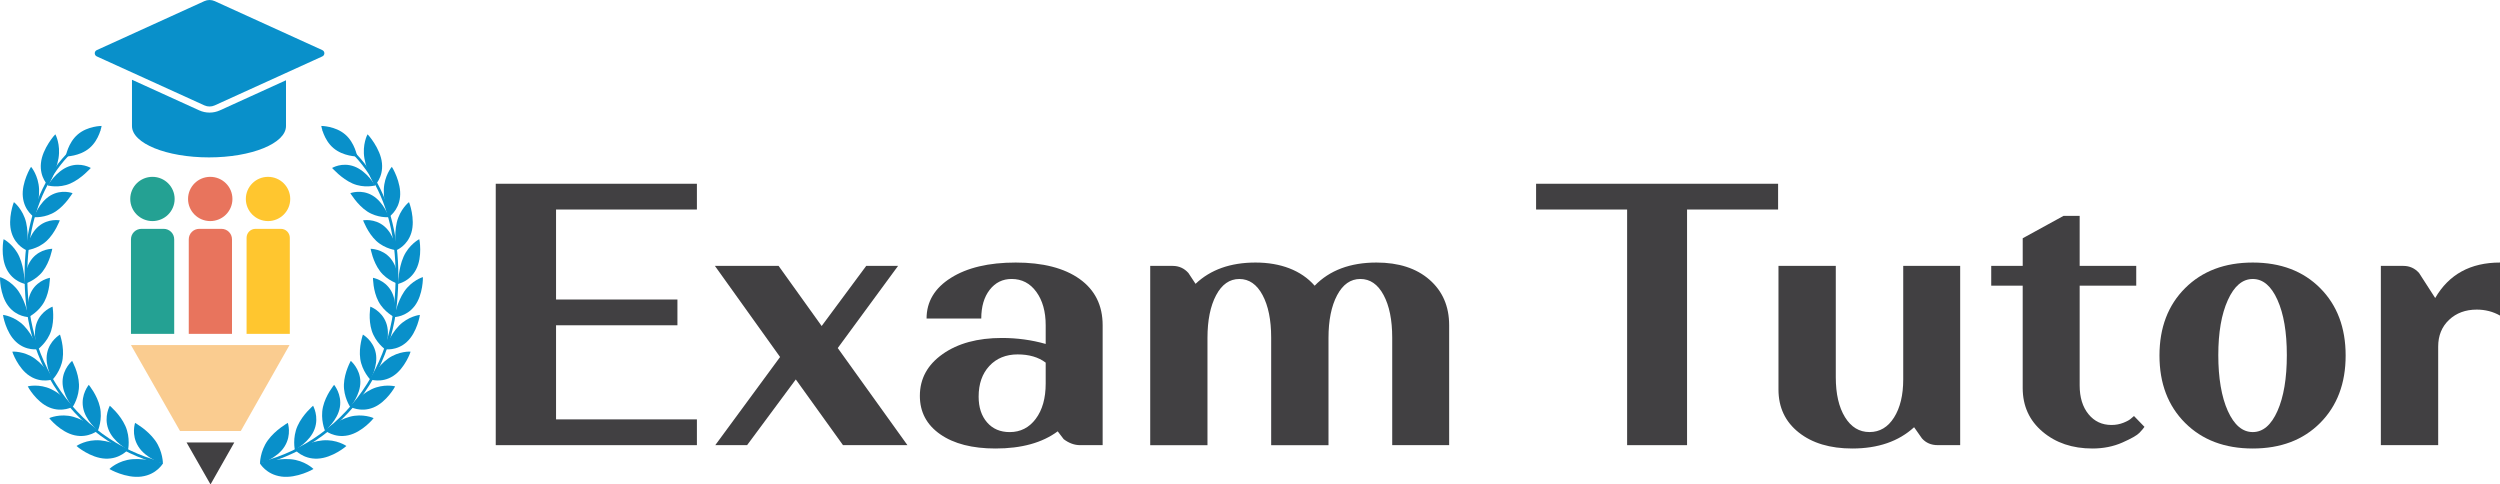 <svg xmlns="http://www.w3.org/2000/svg" width="289" height="56" viewBox="0 0 289 56" fill="none"><path d="M27.837 49.822L33.467 39.891H15.14L20.81 49.822H27.837Z" fill="#FACC90"></path><path d="M21.567 51.151L24.336 56L27.084 51.151H21.567Z" fill="#414042"></path><path d="M18.921 26.454H16.356C15.684 26.454 15.14 26.996 15.14 27.667V38.594H20.138V27.667C20.138 26.996 19.594 26.454 18.921 26.454Z" fill="#24A193"></path><path d="M25.602 26.454H23.037C22.365 26.454 21.821 26.996 21.821 27.667V38.594H26.819V27.667C26.819 26.996 26.275 26.454 25.602 26.454Z" fill="#E8745D"></path><path d="M29.537 26.454H32.467C33.038 26.454 33.502 26.916 33.502 27.486V38.596H28.504V27.486C28.504 26.916 28.967 26.454 29.539 26.454H29.537Z" fill="#FFC62F"></path><path d="M17.623 25.557C19.039 25.557 20.188 24.412 20.188 23C20.188 21.588 19.039 20.443 17.623 20.443C16.206 20.443 15.057 21.588 15.057 23C15.057 24.412 16.206 25.557 17.623 25.557Z" fill="#24A193"></path><path d="M24.304 25.557C25.72 25.557 26.869 24.412 26.869 23C26.869 21.588 25.72 20.443 24.304 20.443C22.887 20.443 21.738 21.588 21.738 23C21.738 24.412 22.887 25.557 24.304 25.557Z" fill="#E8745D"></path><path d="M30.985 25.557C32.401 25.557 33.55 24.412 33.55 23C33.55 21.588 32.401 20.443 30.985 20.443C29.568 20.443 28.419 21.588 28.419 23C28.419 24.412 29.568 25.557 30.985 25.557Z" fill="#FFC62F"></path><path d="M37.261 5.793L24.817 0.128C24.441 -0.042 24.01 -0.042 23.633 0.128L11.189 5.793C10.877 5.935 10.877 6.379 11.189 6.521L23.633 12.184C24.01 12.354 24.441 12.354 24.817 12.184L37.261 6.521C37.575 6.379 37.575 5.935 37.261 5.793Z" fill="#0990CA"></path><path d="M23.031 12.758L15.257 9.219V14.572C15.257 16.573 19.241 18.195 24.159 18.195C29.076 18.195 33.061 16.573 33.061 14.572V9.279L25.419 12.758C25.043 12.928 24.64 13.016 24.225 13.016C23.81 13.016 23.41 12.928 23.031 12.758Z" fill="#0990CA"></path><path d="M8.997 15.534C7.851 16.509 7.599 18.089 7.599 18.089C7.599 18.089 9.204 18.089 10.35 17.113C11.495 16.138 11.747 14.558 11.747 14.558C11.747 14.558 10.142 14.558 8.997 15.534Z" fill="#0990CA"></path><path d="M17.927 50.9C18.839 52.16 18.841 53.609 18.829 53.614C18.831 53.632 16.839 52.995 15.988 51.61C15.134 50.243 15.627 48.877 15.613 48.881C15.617 48.895 17.017 49.651 17.927 50.9Z" fill="#0990CA"></path><path d="M16.358 55.089C18.136 54.856 18.845 53.549 18.845 53.561C18.823 53.567 16.95 52.951 15.313 53.082C13.658 53.22 12.651 54.204 12.651 54.216C12.627 54.22 14.562 55.33 16.36 55.091" fill="#0990CA"></path><path d="M14.492 49.24C15.1 50.607 14.81 52.004 14.798 52.006C14.798 52.024 13.062 51.082 12.522 49.603C11.979 48.14 12.706 46.901 12.694 46.901C12.695 46.916 13.883 47.885 14.492 49.24Z" fill="#0990CA"></path><path d="M12.188 53.019C13.906 53.09 14.824 51.946 14.822 51.958C14.802 51.96 13.175 51.058 11.594 50.908C9.999 50.763 8.848 51.544 8.846 51.556C8.823 51.556 10.452 52.953 12.188 53.019Z" fill="#0990CA"></path><path d="M11.554 47.058C11.874 48.483 11.326 49.782 11.316 49.782C11.316 49.8 9.842 48.598 9.597 47.072C9.347 45.563 10.273 44.485 10.263 44.485C10.263 44.499 11.234 45.643 11.556 47.058" fill="#0990CA"></path><path d="M8.634 50.322C10.263 50.679 11.352 49.727 11.35 49.74C11.332 49.74 9.957 48.593 8.463 48.178C6.955 47.767 5.696 48.325 5.694 48.335C5.674 48.333 6.989 49.964 8.634 50.322Z" fill="#0990CA"></path><path d="M9.131 44.441C9.182 45.88 8.413 47.044 8.403 47.042C8.399 47.06 7.2 45.643 7.231 44.115C7.257 42.604 8.346 41.717 8.336 41.715C8.336 41.729 9.077 43.012 9.131 44.441Z" fill="#0990CA"></path><path d="M5.712 47.104C7.223 47.73 8.447 46.996 8.443 47.006C8.427 47.002 7.311 45.657 5.932 44.995C4.541 44.332 3.216 44.655 3.21 44.665C3.191 44.659 4.184 46.476 5.71 47.104" fill="#0990CA"></path><path d="M7.245 41.474C7.043 42.885 6.087 43.881 6.077 43.879C6.071 43.895 5.153 42.309 5.445 40.824C5.729 39.355 6.945 38.678 6.935 38.676C6.931 38.69 7.44 40.075 7.243 41.476" fill="#0990CA"></path><path d="M3.445 43.469C4.808 44.344 6.127 43.84 6.121 43.851C6.107 43.845 5.257 42.341 4.025 41.452C2.779 40.563 1.428 40.643 1.422 40.651C1.405 40.643 2.068 42.59 3.445 43.469Z" fill="#0990CA"></path><path d="M5.908 38.245C5.473 39.587 4.367 40.392 4.357 40.388C4.349 40.404 3.721 38.692 4.257 37.289C4.782 35.898 6.085 35.45 6.075 35.447C6.069 35.459 6.337 36.91 5.908 38.246" fill="#0990CA"></path><path d="M1.854 39.523C3.04 40.619 4.414 40.358 4.408 40.368C4.396 40.36 3.822 38.742 2.763 37.65C1.691 36.556 0.354 36.394 0.348 36.404C0.332 36.394 0.656 38.421 1.857 39.523" fill="#0990CA"></path><path d="M5.139 34.84C4.488 36.083 3.27 36.675 3.264 36.669C3.254 36.683 2.926 34.891 3.683 33.604C4.43 32.327 5.781 32.119 5.773 32.113C5.765 32.125 5.783 33.606 5.141 34.84" fill="#0990CA"></path><path d="M0.956 35.374C1.933 36.661 3.322 36.649 3.314 36.657C3.304 36.647 3.012 34.957 2.156 33.694C1.293 32.426 0.012 32.026 0.004 32.034C-0.01 32.02 -0.034 34.08 0.956 35.374Z" fill="#0990CA"></path><path d="M4.959 31.348C4.112 32.46 2.823 32.823 2.815 32.817C2.803 32.829 2.781 31.005 3.743 29.865C4.694 28.735 6.053 28.767 6.045 28.759C6.035 28.769 5.795 30.242 4.957 31.346" fill="#0990CA"></path><path d="M0.775 31.127C1.514 32.572 2.877 32.809 2.867 32.815C2.859 32.803 2.857 31.085 2.237 29.68C1.609 28.269 0.427 27.645 0.417 27.649C0.405 27.635 0.024 29.67 0.775 31.125" fill="#0990CA"></path><path d="M5.384 27.854C4.359 28.807 3.036 28.935 3.032 28.929C3.018 28.939 3.312 27.127 4.46 26.163C5.594 25.206 6.919 25.479 6.915 25.471C6.9 25.479 6.397 26.906 5.386 27.855" fill="#0990CA"></path><path d="M1.331 26.888C1.8 28.456 3.093 28.931 3.083 28.937C3.075 28.925 3.371 27.219 3.018 25.712C2.658 24.196 1.617 23.361 1.607 23.366C1.597 23.349 0.852 25.31 1.333 26.89" fill="#0990CA"></path><path d="M6.433 24.447C5.253 25.218 3.936 25.112 3.93 25.104C3.912 25.112 4.535 23.355 5.845 22.593C7.142 21.834 8.395 22.338 8.39 22.328C8.374 22.334 7.599 23.68 6.433 24.447Z" fill="#0990CA"></path><path d="M2.642 22.765C2.809 24.413 3.991 25.116 3.979 25.12C3.973 25.106 4.573 23.46 4.518 21.886C4.456 20.303 3.602 19.283 3.59 19.285C3.582 19.267 2.465 21.103 2.642 22.765Z" fill="#0990CA"></path><path d="M8.123 21.216C6.806 21.786 5.537 21.447 5.533 21.437C5.513 21.443 6.47 19.791 7.925 19.247C9.365 18.707 10.501 19.427 10.499 19.417C10.48 19.421 9.425 20.648 8.125 21.216" fill="#0990CA"></path><path d="M4.732 18.865C4.565 20.549 5.592 21.461 5.578 21.463C5.576 21.449 6.486 19.901 6.761 18.307C7.031 16.702 6.409 15.525 6.395 15.525C6.389 15.507 4.889 17.165 4.732 18.865Z" fill="#0990CA"></path><path d="M18.503 53.333C17.953 53.186 17.405 53.019 16.864 52.823C14.469 51.956 12.273 50.647 10.332 48.933C6.306 45.374 3.81 40.418 3.304 34.977C2.889 30.521 3.336 26.581 4.633 23.267C6.027 19.708 8.37 16.971 11.6 15.128L11.445 14.857C8.151 16.734 5.761 19.526 4.341 23.153C3.026 26.513 2.573 30.501 2.992 35.003C3.506 40.523 6.039 45.551 10.124 49.162C12.093 50.902 14.325 52.23 16.757 53.112C17.302 53.308 17.852 53.477 18.406 53.626C18.436 53.525 18.468 53.427 18.503 53.328V53.333Z" fill="#0990CA"></path><path d="M39.891 15.534C41.036 16.509 41.288 18.089 41.288 18.089C41.288 18.089 39.683 18.089 38.537 17.113C37.392 16.138 37.14 14.558 37.14 14.558C37.14 14.558 38.745 14.558 39.891 15.534Z" fill="#0990CA"></path><path d="M30.96 50.9C30.048 52.16 30.046 53.609 30.058 53.614C30.056 53.632 32.047 52.995 32.899 51.61C33.753 50.243 33.26 48.877 33.274 48.881C33.27 48.895 31.87 49.651 30.96 50.9Z" fill="#0990CA"></path><path d="M32.529 55.089C30.751 54.856 30.042 53.549 30.042 53.561C30.064 53.567 31.937 52.951 33.574 53.082C35.229 53.22 36.236 54.204 36.236 54.216C36.26 54.22 34.325 55.33 32.527 55.091" fill="#0990CA"></path><path d="M34.395 49.24C33.787 50.607 34.077 52.004 34.09 52.006C34.09 52.024 35.825 51.082 36.365 49.603C36.908 48.14 36.181 46.901 36.194 46.901C36.192 46.916 35.004 47.885 34.395 49.24Z" fill="#0990CA"></path><path d="M36.699 53.019C34.981 53.09 34.063 51.946 34.065 51.958C34.085 51.96 35.712 51.058 37.293 50.908C38.888 50.763 40.039 51.544 40.042 51.556C40.064 51.556 38.435 52.953 36.699 53.019Z" fill="#0990CA"></path><path d="M37.333 47.058C37.013 48.483 37.561 49.782 37.571 49.782C37.571 49.8 39.045 48.598 39.291 47.072C39.54 45.563 38.614 44.485 38.624 44.485C38.624 44.499 37.654 45.643 37.331 47.058" fill="#0990CA"></path><path d="M40.253 50.322C38.624 50.679 37.535 49.727 37.537 49.74C37.555 49.74 38.93 48.593 40.424 48.178C41.932 47.767 43.191 48.325 43.193 48.335C43.213 48.333 41.898 49.964 40.253 50.322Z" fill="#0990CA"></path><path d="M39.756 44.441C39.705 45.88 40.474 47.044 40.485 47.042C40.489 47.06 41.687 45.643 41.657 44.115C41.63 42.604 40.541 41.717 40.551 41.715C40.551 41.729 39.81 43.012 39.756 44.441Z" fill="#0990CA"></path><path d="M43.175 47.104C41.664 47.73 40.44 46.996 40.444 47.006C40.46 47.002 41.576 45.657 42.955 44.995C44.347 44.332 45.672 44.655 45.678 44.665C45.696 44.659 44.703 46.476 43.177 47.104" fill="#0990CA"></path><path d="M41.642 41.474C41.844 42.885 42.8 43.881 42.81 43.879C42.816 43.895 43.734 42.309 43.443 40.824C43.159 39.355 41.942 38.678 41.953 38.676C41.956 38.69 41.447 40.075 41.644 41.476" fill="#0990CA"></path><path d="M45.442 43.469C44.079 44.344 42.76 43.84 42.766 43.851C42.78 43.845 43.63 42.341 44.862 41.452C46.108 40.563 47.459 40.643 47.465 40.651C47.482 40.643 46.819 42.59 45.442 43.469Z" fill="#0990CA"></path><path d="M42.979 38.245C43.414 39.587 44.52 40.392 44.53 40.388C44.538 40.404 45.166 38.692 44.63 37.289C44.105 35.898 42.802 35.45 42.812 35.447C42.818 35.459 42.55 36.91 42.979 38.246" fill="#0990CA"></path><path d="M47.033 39.523C45.847 40.619 44.473 40.358 44.48 40.368C44.492 40.36 45.065 38.742 46.124 37.65C47.196 36.556 48.533 36.394 48.539 36.404C48.555 36.394 48.231 38.421 47.031 39.523" fill="#0990CA"></path><path d="M43.748 34.84C44.399 36.083 45.617 36.675 45.623 36.669C45.633 36.683 45.961 34.891 45.204 33.604C44.457 32.327 43.106 32.119 43.114 32.113C43.122 32.125 43.104 33.606 43.746 34.84" fill="#0990CA"></path><path d="M47.931 35.374C46.954 36.661 45.565 36.649 45.573 36.657C45.583 36.647 45.875 34.957 46.731 33.694C47.596 32.426 48.877 32.026 48.885 32.034C48.899 32.02 48.923 34.08 47.933 35.374" fill="#0990CA"></path><path d="M43.928 31.348C44.776 32.46 46.064 32.823 46.072 32.817C46.084 32.829 46.106 31.005 45.144 29.865C44.194 28.735 42.834 28.767 42.842 28.759C42.852 28.769 43.092 30.242 43.93 31.346" fill="#0990CA"></path><path d="M48.112 31.127C47.373 32.572 46.01 32.809 46.02 32.815C46.028 32.803 46.03 31.085 46.65 29.68C47.278 28.269 48.46 27.645 48.47 27.649C48.482 27.635 48.863 29.67 48.112 31.125" fill="#0990CA"></path><path d="M43.503 27.854C44.528 28.807 45.851 28.935 45.855 28.929C45.869 28.939 45.575 27.127 44.427 26.163C43.293 25.206 41.968 25.479 41.972 25.471C41.987 25.479 42.49 26.906 43.501 27.855" fill="#0990CA"></path><path d="M47.556 26.888C47.087 28.456 45.794 28.931 45.804 28.937C45.812 28.925 45.516 27.219 45.869 25.712C46.229 24.196 47.27 23.361 47.28 23.366C47.29 23.349 48.035 25.31 47.554 26.89" fill="#0990CA"></path><path d="M42.454 24.447C43.634 25.218 44.951 25.112 44.957 25.104C44.975 25.112 44.353 23.355 43.042 22.593C41.745 21.834 40.493 22.338 40.497 22.328C40.513 22.334 41.288 23.68 42.454 24.447Z" fill="#0990CA"></path><path d="M46.245 22.765C46.078 24.413 44.896 25.116 44.908 25.12C44.914 25.106 44.314 23.46 44.369 21.886C44.431 20.303 45.285 19.283 45.297 19.285C45.305 19.267 46.422 21.103 46.245 22.765Z" fill="#0990CA"></path><path d="M40.764 21.216C42.081 21.786 43.35 21.447 43.354 21.437C43.374 21.443 42.418 19.791 40.962 19.247C39.522 18.707 38.386 19.427 38.388 19.417C38.407 19.421 39.462 20.648 40.762 21.216" fill="#0990CA"></path><path d="M44.155 18.865C44.322 20.549 43.295 21.461 43.31 21.463C43.312 21.449 42.401 19.901 42.126 18.307C41.856 16.702 42.478 15.525 42.492 15.525C42.498 15.507 43.998 17.165 44.155 18.865Z" fill="#0990CA"></path><path d="M44.546 23.157C43.126 19.53 40.736 16.738 37.442 14.861L37.287 15.132C40.519 16.973 42.862 19.71 44.254 23.271C45.551 26.585 45.998 30.525 45.585 34.981C45.078 40.422 42.583 45.378 38.558 48.937C36.617 50.651 34.42 51.96 32.026 52.827C31.48 53.023 30.93 53.192 30.377 53.339C30.415 53.435 30.453 53.533 30.487 53.632C31.039 53.483 31.589 53.316 32.132 53.12C34.565 52.241 36.796 50.912 38.765 49.17C42.85 45.559 45.383 40.531 45.897 35.011C46.316 30.507 45.863 26.521 44.548 23.161L44.546 23.157Z" fill="#0990CA"></path><path d="M57.308 51.46V21.242H80.562V24.221H64.279V34.624H78.311V37.602H64.279V48.481H80.562V51.46H57.308Z" fill="#414042"></path><path d="M91.995 43.861L86.365 51.458H82.685L90.177 41.269L82.642 30.736H90.004L94.984 37.687L100.136 30.736H103.817L96.844 40.234L104.898 51.458H97.45L91.993 43.861H91.995Z" fill="#414042"></path><path d="M108.974 40.926C110.736 39.688 113.015 39.069 115.816 39.069C117.578 39.069 119.265 39.3 120.882 39.76V37.602C120.882 36.019 120.522 34.732 119.799 33.738C119.078 32.745 118.123 32.249 116.941 32.249C115.902 32.249 115.057 32.667 114.408 33.502C113.76 34.337 113.434 35.444 113.434 36.825H107.111C107.111 34.868 108.05 33.301 109.926 32.121C111.803 30.94 114.3 30.35 117.419 30.35C120.538 30.35 123.026 30.983 124.802 32.249C126.578 33.516 127.466 35.3 127.466 37.602V51.46H124.869C124.204 51.46 123.57 51.229 122.964 50.769L122.271 49.862C120.481 51.187 118.085 51.847 115.083 51.847C112.399 51.847 110.268 51.301 108.696 50.207C107.123 49.113 106.336 47.632 106.336 45.761C106.336 43.776 107.216 42.164 108.978 40.926H108.974ZM119.734 48.415C120.499 47.393 120.882 46.034 120.882 44.336V41.92C120.044 41.287 118.963 40.97 117.634 40.97C116.305 40.97 115.188 41.416 114.364 42.309C113.541 43.2 113.13 44.38 113.13 45.85C113.13 47.088 113.454 48.08 114.104 48.828C114.755 49.577 115.627 49.95 116.724 49.95C117.964 49.95 118.969 49.438 119.734 48.417V48.415Z" fill="#414042"></path><path d="M132.965 51.46V30.738H135.563C136.286 30.738 136.892 31.011 137.381 31.559L138.205 32.811C139.936 31.171 142.246 30.35 145.133 30.35C148.021 30.35 150.417 31.244 151.975 33.028C153.707 31.244 156.089 30.35 159.121 30.35C161.691 30.35 163.735 31.013 165.249 32.335C166.765 33.66 167.522 35.414 167.522 37.602V51.46H160.94V39.027C160.94 36.984 160.607 35.344 159.943 34.106C159.279 32.867 158.384 32.249 157.257 32.249C156.129 32.249 155.235 32.875 154.571 34.128C153.906 35.38 153.574 37.028 153.574 39.072V51.462H146.947V39.029C146.947 36.986 146.615 35.346 145.951 34.108C145.286 32.869 144.392 32.251 143.267 32.251C142.141 32.251 141.245 32.877 140.581 34.13C139.916 35.382 139.584 37.03 139.584 39.074V51.464H132.957L132.965 51.46Z" fill="#414042"></path><path d="M195.023 24.221V51.46H188.095V24.221H177.572V21.242H205.548V24.221H195.025H195.023Z" fill="#414042"></path><path d="M212.217 30.738V43.602C212.217 45.531 212.571 47.07 213.278 48.22C213.985 49.372 214.931 49.946 216.115 49.946C217.299 49.946 218.244 49.384 218.952 48.262C219.659 47.14 220.013 45.673 220.013 43.859V30.736H226.596V51.458H223.998C223.247 51.458 222.641 51.199 222.18 50.681L221.27 49.386C219.48 51.026 217.098 51.847 214.124 51.847C211.555 51.847 209.491 51.229 207.93 49.99C206.372 48.752 205.592 47.098 205.592 45.027V30.738H212.219H212.217Z" fill="#414042"></path><path d="M233.826 30.738V27.542L238.546 24.953H240.409V30.738H246.949V33.026H240.409V44.551C240.409 45.932 240.747 47.04 241.426 47.875C242.104 48.71 242.992 49.127 244.09 49.127C244.581 49.127 245.042 49.041 245.475 48.868C245.908 48.696 246.212 48.523 246.385 48.351L246.689 48.092L247.901 49.344C247.786 49.517 247.591 49.748 247.317 50.035C247.043 50.322 246.387 50.697 245.346 51.157C244.305 51.616 243.151 51.847 241.881 51.847C239.571 51.847 237.65 51.199 236.12 49.904C234.59 48.61 233.824 46.926 233.824 44.854V33.026H230.186V30.738H233.824H233.826Z" fill="#414042"></path><path d="M252.601 33.307C254.578 31.336 257.184 30.35 260.417 30.35C263.651 30.35 266.249 31.336 268.212 33.307C270.175 35.278 271.156 37.875 271.156 41.099C271.156 44.322 270.175 46.919 268.212 48.891C266.249 50.862 263.651 51.847 260.417 51.847C257.184 51.847 254.578 50.862 252.601 48.891C250.624 46.919 249.635 44.322 249.635 41.099C249.635 37.875 250.624 35.278 252.601 33.307ZM257.538 47.51C258.275 49.135 259.234 49.948 260.417 49.948C261.601 49.948 262.554 49.135 263.275 47.51C263.998 45.884 264.358 43.732 264.358 41.057C264.358 38.381 263.998 36.279 263.275 34.668C262.554 33.056 261.601 32.251 260.417 32.251C259.234 32.251 258.273 33.064 257.538 34.69C256.801 36.316 256.435 38.439 256.435 41.057C256.435 43.674 256.803 45.884 257.538 47.51Z" fill="#414042"></path><path d="M275.229 30.738H277.827C278.55 30.738 279.156 31.011 279.645 31.559L281.508 34.451C283.096 31.717 285.593 30.35 289 30.35V36.48C288.193 36.021 287.296 35.79 286.314 35.79C285.015 35.79 283.946 36.185 283.11 36.976C282.273 37.767 281.854 38.797 281.854 40.063V51.46H275.227V30.738H275.229Z" fill="#414042"></path></svg>